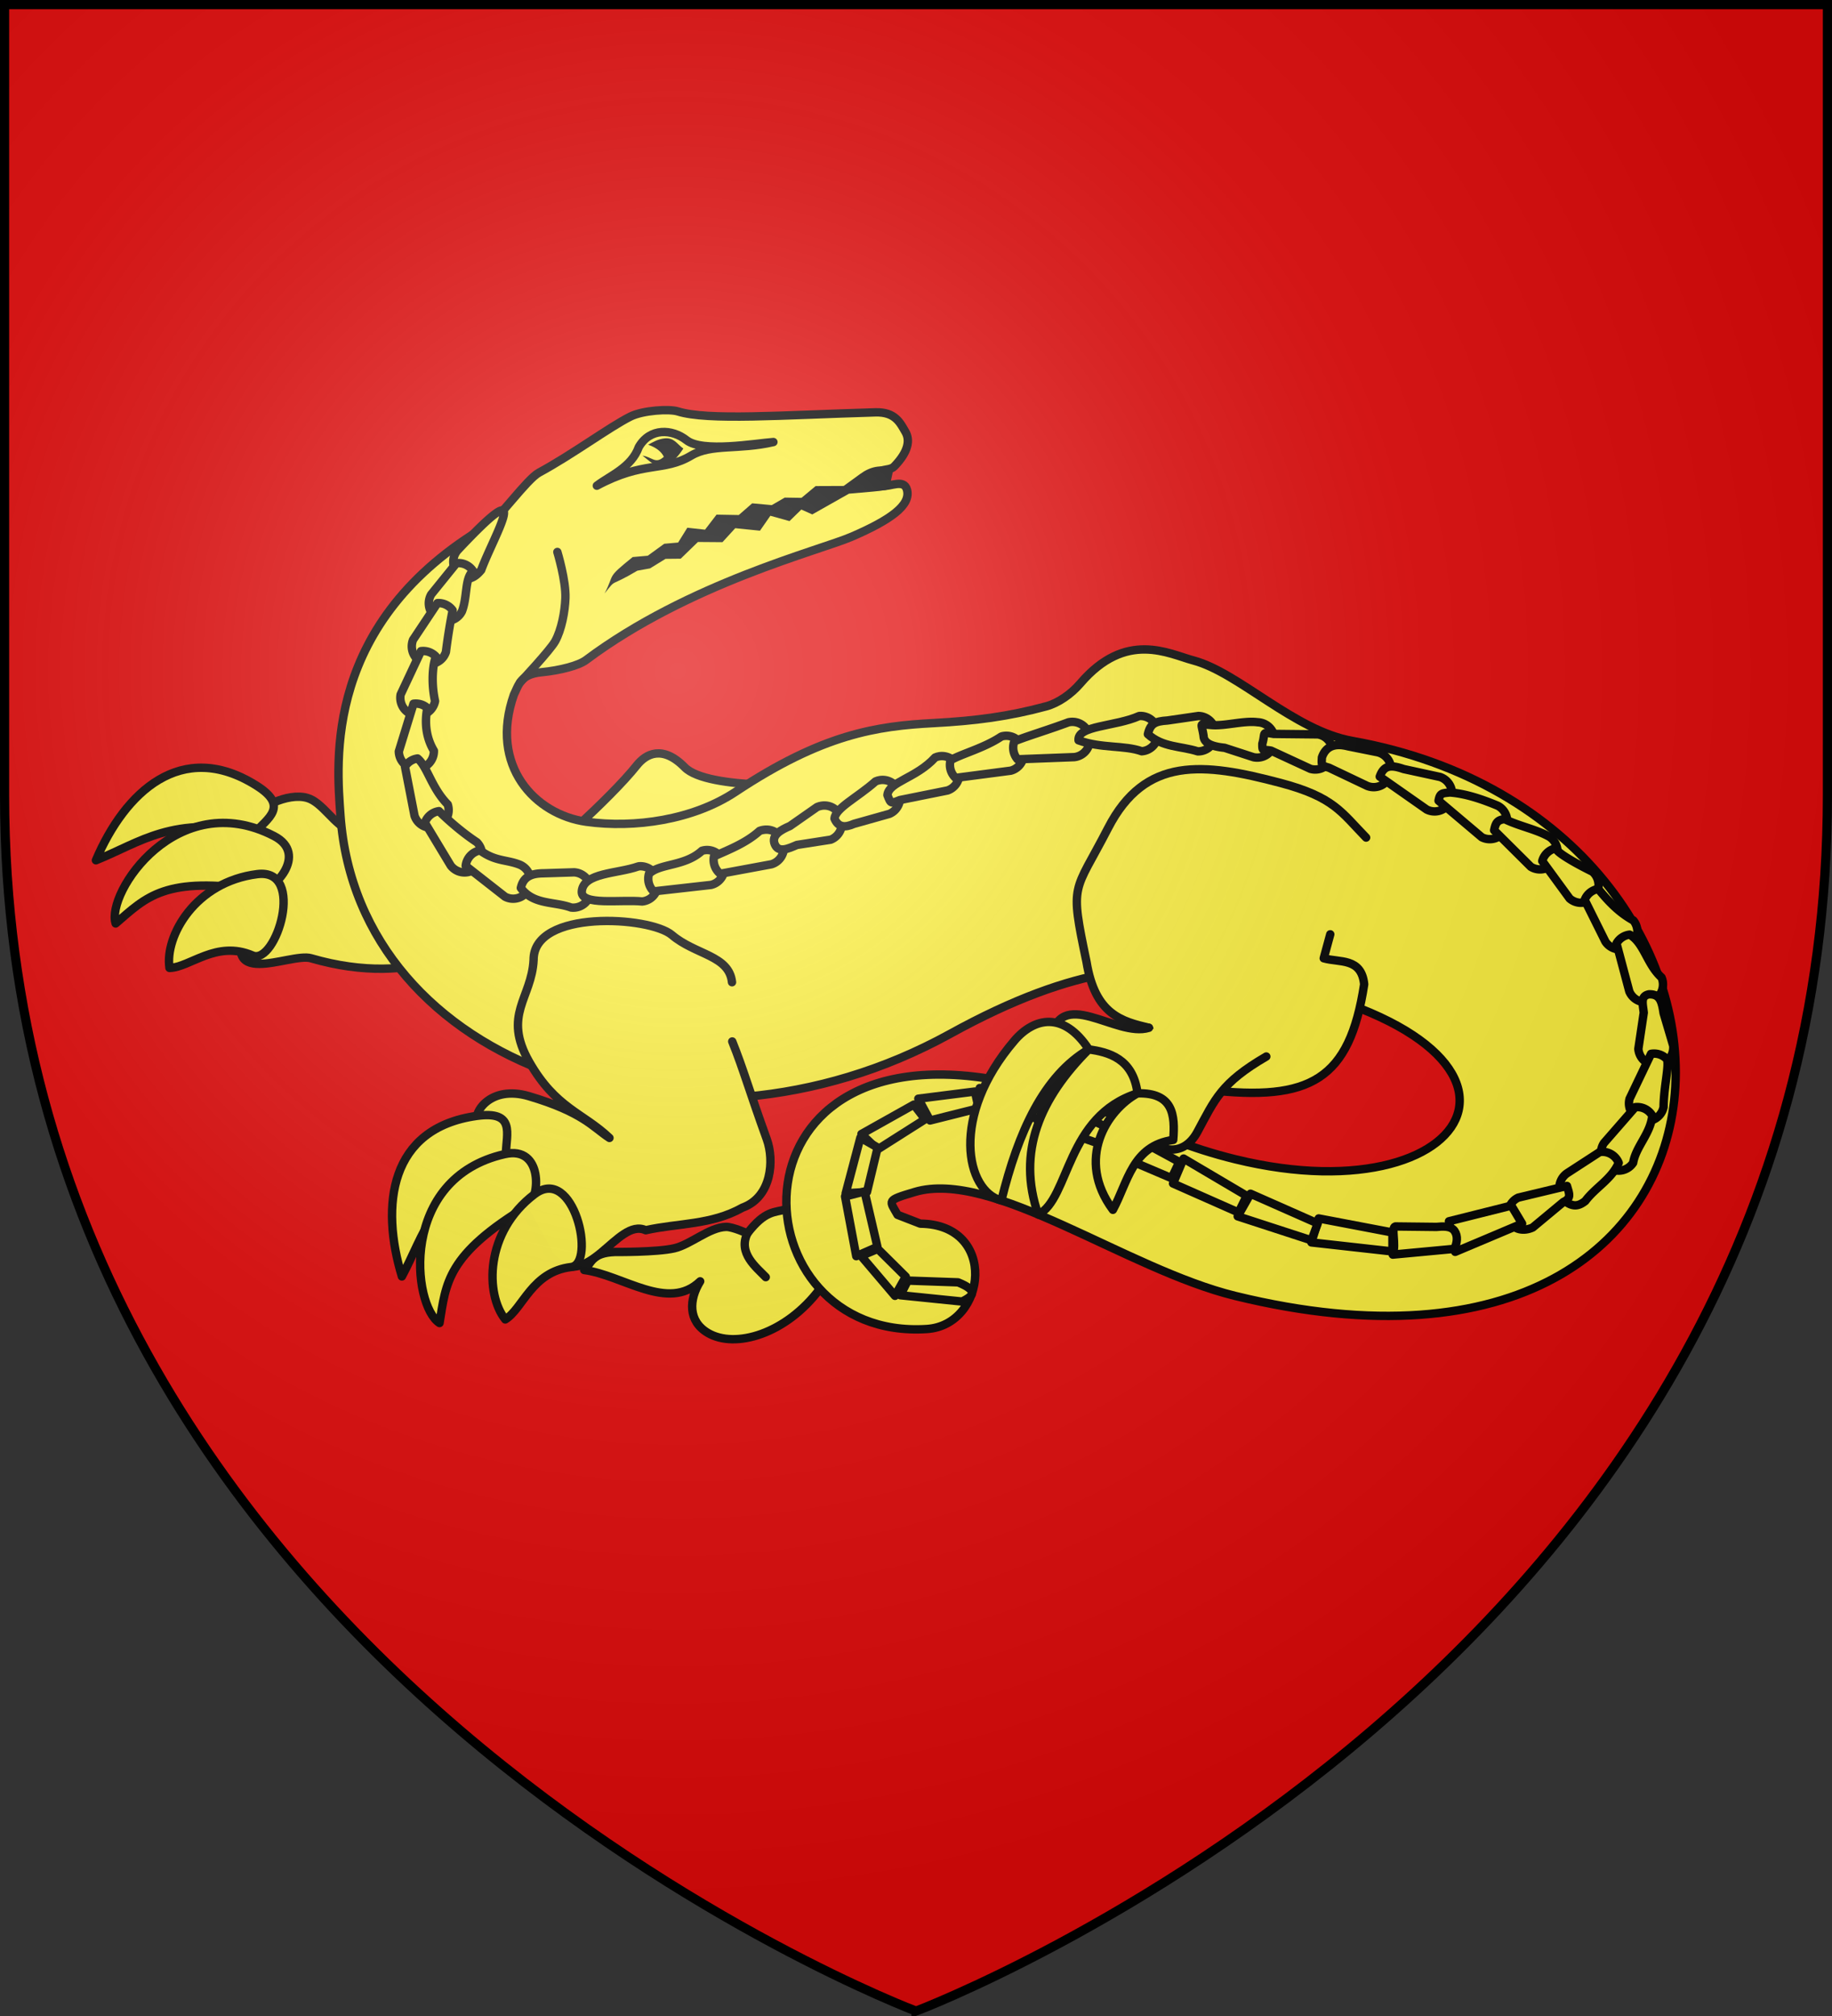 <svg xmlns="http://www.w3.org/2000/svg" width="600" height="660"><rect width="100%" height="100%" fill="#333333" stroke="none"/><radialGradient id="a" cx="221.445" cy="226.331" r="300" gradientTransform="matrix(1.353 0 0 1.349 -77.63 -85.747)" gradientUnits="userSpaceOnUse"><stop offset="0" stop-color="#fff" stop-opacity=".314"/><stop offset=".19" stop-color="#fff" stop-opacity=".251"/><stop offset=".6" stop-color="#6b6b6b" stop-opacity=".125"/><stop offset="1" stop-opacity=".125"/></radialGradient><path fill="#e20909" fill-rule="evenodd" d="M1.5 1.5V260.72C1.5 546.17 300 658.5 300 658.5s298.5-112.33 298.5-397.781V1.5z"/><g stroke-width="2.294"><path fill="#fcef3c" stroke="#000" stroke-linecap="round" stroke-linejoin="round" d="M267.795 399.193c-9.215 12.316-23.13 16.452-30.624 12-5.393-3.205-5.166-9.045-2.068-14.065-8.777 8.411-21.056-1.7-31.687-3.093 2.075-1.922 2.056-4.673 8.366-4.922 0 0 11.49.095 16.25-1.003 4.474-1.032 9.557-5.74 14.149-5.847 1.792-.041 5.812 1.777 5.812 1.777 4.866-6.362 7.489-5.674 10.714-6.6" transform="matrix(1.199 0 0 1.199 -52.574 -56.67)"/><path fill="#fcef3c" stroke="#000" stroke-linecap="round" stroke-linejoin="round" d="M247.993 384.04c-2.601 5.412 2.47 9.28 5.022 11.94M112.074 297.696c-9.621 20.722 10.945 9.531 16.753 11.222 28.972 8.437 46.974-4.188 43.904-7.614l-10.385-28.582s-16.287 3.316-22.856 1.314c-4.233-1.29-7.489-7.73-11.752-8.917-5.33-1.485-13.463 2.592-16.98 6.865-5.863 7.12 5.2 17.346 1.316 25.712m155.04-36.23s-29.922 1.71-36.221-4.688c-6.112-6.206-10.629-3.64-13.078-.57-7.687 9.635-26.153 25.505-26.153 25.505" transform="matrix(1.199 0 0 1.199 -52.574 -56.67)"/><path fill="#fcef3c" stroke="#000" stroke-linecap="round" stroke-linejoin="round" d="M295.235 381.38c21.206.191 18.205 27.723 1.746 28.768-51.499 3.273-56.865-81.983 19.612-67.914 28.994 5.333 39.471 15.39 64.72 21.57 68.337 16.725 95.223-35.309-3.15-50.633-19.296-3.006-39.688-2.961-74.873 16.43-72.068 39.717-161.465 9.223-166.438-59.624-1.057-14.638-4.8-52.967 40.26-79.31 3.036-1.774 10.612-12.537 13.974-14.358 9.185-4.973 19.198-12.42 24.941-15.294 3.458-1.73 10.642-2.147 12.973-1.42 8.209 2.565 28.17 1.01 53.96.257 5.44-.158 6.784 2.895 8.219 5.356 1.266 2.173.91 5.304-3.07 9.413-.826.852-2.308.76-3.461 1.14l.156 4.177c2.273.288 5.967-2.027 6.796 1.08 1.125 4.217-4.614 8.253-15.06 12.77-8.736 3.778-44.51 12.671-72.612 33.695-2.013 1.505-7.004 2.826-12.275 3.342-5.718.56-6.149 3.59-7.426 6.096-6.828 19.393 5.726 32.773 19.793 34.72 13.15 1.819 29.173-.486 40.755-8.176 23.808-15.806 38.598-17.942 54.071-18.767 11.319-.596 20.522-1.79 30.807-4.581 3.22-.875 6.746-3.286 9.296-6.26 12.49-14.572 24.159-8.045 30.87-6.263 12.45 3.307 27.468 19.144 43.391 21.97 124.142 22.14 121.047 189.016-31.985 151.537-29.847-7.31-66.34-34.677-87.517-28.374-7.924 2.358-6.921 2.24-4.686 6.242z" transform="matrix(1.199 0 0 1.199 -52.574 -56.67)"/><path fill="#fcef3c" stroke="#000" stroke-linecap="round" stroke-linejoin="round" d="M243.8 315.457c-.79-7.394-9.97-7.412-16.419-12.893-6.021-5.119-37.875-7.06-37.778 6.812-.545 10.518-8.526 14.967-1.204 27.807 7.25 12.711 14.618 13.858 21.926 20.788-4.459-2.874-7.18-7.021-22.027-11.405-10.551-3.114-15.53 4.627-14.006 7.451l19.907 36.326c10.362 10.147 18.153-10.78 26.032-7.168 8.811-1.988 17.851-1.358 26.415-6.163 8.018-2.895 8.74-12.9 6.662-18.655-4.858-13.453-6.385-19.11-9.446-26.726m173.145-55.67c-6.744-6.897-8.765-11.05-23.411-14.926-21.078-5.578-36.924-7.358-47.08 12.352-9.338 18.124-10.528 14.431-5.885 36.496 2.34 14.46 9.686 16.247 17.04 18.013l2.069 6.704 14.143 10.269c27.906 3.191 38.605-2.725 42.594-28.845-.75-7.337-6.696-5.866-11.044-7.104l1.781-6.545" transform="matrix(1.199 0 0 1.199 -52.574 -56.67)"/><path fill="#fcef3c" stroke="#000" stroke-linecap="round" stroke-linejoin="round" d="M389.742 335.742c-12.413 7.214-14.035 11.732-18.825 20.586-3.73 6.897-10.804 6.255-16.143-1.025l-24.01-23.708c2.335-15.762 17.877-.868 26.908-3.7" transform="matrix(1.199 0 0 1.199 -52.574 -56.67)"/><path d="M198.01 194.28c3.494-6.686.32-4.754 9.197-11.91l4.934-.433 5.394-3.917 4.555-.399 3.017-4.857 5.793.64 3.776-4.923 7.277.128 4.395-3.83 6.412.587 4.258-2.466 5.477.083 4.635-3.851 9.175-.038 5.394-3.917c3.157-2.312 6.696-3.266 10.94-1.724l-.991 4.554c-.27 1.784 1.543 2.288-5.811 2.932l-7.781.681-12.026 6.795-3.582-1.6-3.876 3.784-6.272-1.748-3.397 4.891-8.103-.821-4.189 4.577-8.036-.062-5.64 5.47-4.968.052-5.08 3.125-4.143.745c-9.538 5.684-6.591 2.24-10.733 7.451"/><path fill="#fcef3c" stroke="#000" stroke-linecap="round" stroke-linejoin="round" d="M206.876 179.884c12.868-6.912 18.102-3.655 25.762-8.21 5.518-3.28 12.928-1.5 22.466-3.71-5.011.363-19.371 2.916-23.73-.51-3.935-3.094-9.98-3.434-13.038 1.875-2.02 5.61-7.834 7.774-11.46 10.555" transform="matrix(1.199 0 0 1.199 -52.574 -56.67)"/><path d="M212.27 145.592c2.716.944 4.346 2.296 5.15 3.956-2.825 2.524-3.717.07-7.008-.374 3.052 2.116 6.798 7.675 13.39-2.33-2.022-1.38-2.967-3.638-6.109-3.33-2.154.212-3.748 1.168-5.422 2.078"/><path fill="none" stroke="#000" stroke-linecap="round" stroke-linejoin="round" d="M185.953 233.535s8.17-8.718 9.53-11.16c1.765-3.173 2.67-8.146 2.811-11.775.187-4.766-2.202-12.624-2.202-12.624" transform="matrix(1.199 0 0 1.199 -52.574 -56.67)"/><g fill="#fcef3c" stroke="#000" stroke-linecap="round" stroke-linejoin="round"><path d="M168.732 197.641a4.87 4.87 0 0 0 .695 6.804c2.052 1.688 4.201.523 5.869-1.546 3.478-9.476 15.039-28.328-6.564-5.258" transform="matrix(1.199 0 0 1.199 -52.574 -56.67)"/><path d="m168.53 201.04-6.898 8.529a4.87 4.87 0 0 0 .03 4.913 4.78 4.78 0 0 0 4.275 2.35 4.76 4.76 0 0 0 4.092-2.648c1.568-4.042.692-8.96 3.027-11.02a4.77 4.77 0 0 0-4.526-2.123" transform="matrix(1.199 0 0 1.199 -52.574 -56.67)"/><path d="m163.339 211.943-6.668 10.022a4.87 4.87 0 0 0 .755 4.854 4.76 4.76 0 0 0 4.571 1.68 4.78 4.78 0 0 0 3.656-3.232c.557-4.45 1.318-8.855 1.838-11.363a4.77 4.77 0 0 0-4.152-1.961" transform="matrix(1.199 0 0 1.199 -52.574 -56.67)"/><path d="m158.84 225.056-5.558 11.843c-.488 2.621 1.22 5.15 3.816 5.647 2.596.498 5.095-1.224 5.584-3.845-1.199-5.51-.5-10.532.265-12.144a4.76 4.76 0 0 0-4.107-1.501" transform="matrix(1.199 0 0 1.199 -52.574 -56.67)"/><path d="m156.8 239.418-4.008 13.02c.055 2.67 2.242 4.795 4.887 4.745s4.744-2.256 4.69-4.928c-2.498-4.165-2.42-8.57-1.795-11.685a4.75 4.75 0 0 0-3.775-1.152" transform="matrix(1.199 0 0 1.199 -52.574 -56.67)"/><path d="M157.907 254.362a4.76 4.76 0 0 0-3.436 2.24l2.604 13.379c.842 2.532 3.556 3.9 6.062 3.053s3.854-3.586 3.012-6.119c-4.425-4.472-5.567-10.361-8.242-12.553" transform="matrix(1.199 0 0 1.199 -52.574 -56.67)"/><path d="M163.76 268.74a4.78 4.78 0 0 0-3.851 3.159l7.05 11.703a4.76 4.76 0 0 0 4.63 1.8 4.78 4.78 0 0 0 3.711-3.318 4.87 4.87 0 0 0-1.206-4.86c-4.09-2.688-8.07-6.231-10.334-8.484" transform="matrix(1.199 0 0 1.199 -52.574 -56.67)"/><path d="M174.99 279.467c-2.1.364-3.704 2.088-3.934 4.228l10.734 8.4a4.74 4.74 0 0 0 4.962-.31 4.84 4.84 0 0 0 1.995-4.597 4.83 4.83 0 0 0-3.132-3.906c-3.547-1.344-6.52-.806-10.625-3.815" transform="matrix(1.199 0 0 1.199 -52.574 -56.67)"/><path d="M186.115 289.712c3.445 4.671 9.113 3.65 13.72 5.348a4.75 4.75 0 0 0 4.482-1.97c1.022-1.438 1.18-3.327.414-4.921s-2.336-2.639-4.088-2.72l-8.329.264c-3.354.031-5.522.939-6.199 3.999" transform="matrix(1.199 0 0 1.199 -52.574 -56.67)"/><path d="M218.433 283.792q-.173.034-.343.08c-5.473 1.949-14.894 1.652-15.32 6.766-.334 4.02 10.77 2.168 16.504 2.77 2.6-.264 4.502-2.589 4.272-5.218s-2.508-4.59-5.113-4.399" transform="matrix(1.199 0 0 1.199 -52.574 -56.67)"/><path d="M236.383 279.394a5 5 0 0 0-.784.17c-4.746 4.339-11.577 3.4-14.49 6.313a4.87 4.87 0 0 0 1.263 4.776l15.69-1.765c2.476-.58 4.066-3.016 3.618-5.544s-2.775-4.264-5.297-3.95" transform="matrix(1.199 0 0 1.199 -52.574 -56.67)"/><path d="M252.534 273.842c-.42.048-.83.152-1.222.309-3.663 3.312-8.427 5.129-12.434 6.937a4.86 4.86 0 0 0 1.702 4.754l13.976-2.587c2.402-.71 3.85-3.175 3.319-5.648s-2.862-4.116-5.341-3.765" transform="matrix(1.199 0 0 1.199 -52.574 -56.67)"/><path d="M268.245 267.268c-.42.065-.83.186-1.217.36l-7.405 5.176c-2.434 1.035-5.177 2.51-4.148 4.97s3.629 1.234 6.063.198l9.217-1.434c2.29-.887 3.539-3.382 2.891-5.774-.647-2.391-2.981-3.902-5.4-3.496" transform="matrix(1.199 0 0 1.199 -52.574 -56.67)"/><path d="M284.22 260.268c-.42.064-.83.185-1.219.359-5.058 4.488-10.98 7.261-11.2 10.166 1.056 2.458 2.896 2.476 5.327 1.413l9.695-2.727c2.206-.957 3.364-3.42 2.704-5.755s-2.933-3.814-5.308-3.456" transform="matrix(1.199 0 0 1.199 -52.574 -56.67)"/><path d="M300.485 253.747c-.42.064-.83.185-1.218.359-5.16 5.666-12.67 6.6-13.017 10.25.963 2.494.948 2.328 3.416 1.36l13.035-2.624c2.318-.81 3.648-3.266 3.076-5.678s-2.86-3.998-5.292-3.667" transform="matrix(1.199 0 0 1.199 -52.574 -56.67)"/><path d="M317.545 248.317q-.146.058-.288.126c-4.696 3.118-10.911 4.7-13.769 6.413a4.87 4.87 0 0 0 1.382 4.813l15.045-1.97c2.563-.656 4.111-3.288 3.457-5.88-.654-2.59-3.263-4.159-5.827-3.502" transform="matrix(1.199 0 0 1.199 -52.574 -56.67)"/><path d="M335.676 244.494c-5.372 2.016-11.707 3.91-14.757 5.193a4.87 4.87 0 0 0 .866 4.896l15.521-.591a4.78 4.78 0 0 0 3.921-3.036 4.87 4.87 0 0 0-.845-4.922 4.76 4.76 0 0 0-4.706-1.54" transform="matrix(1.199 0 0 1.199 -52.574 -56.67)"/><path d="M338.457 249.408c6.307 2.262 12.46 1.278 17.264 2.988 2.632-.189 4.61-2.497 4.42-5.157-.192-2.659-2.48-4.662-5.113-4.473-6.53 2.93-16.982 2.549-16.571 6.642" transform="matrix(1.199 0 0 1.199 -52.574 -56.67)"/><path d="M357.403 247.736c4.042 3.656 9.05 3.212 13.607 4.685 2.64.061 4.827-2.05 4.883-4.718.057-2.667-2.038-4.879-4.678-4.94l-8.488 1.233c-3.286.212-4.685.817-5.324 3.74" transform="matrix(1.199 0 0 1.199 -52.574 -56.67)"/><path d="M372.609 248.202c.072 2.417 3.37 2.996 5.752 3.25l7.876 2.564a4.75 4.75 0 0 0 4.738-1.688 4.86 4.86 0 0 0 .615-5.038 4.79 4.79 0 0 0-4.189-2.815c-3.59-.487-8.5.944-12.098.796-4.164-.221-3.319-1.118-2.694 2.931" transform="matrix(1.199 0 0 1.199 -52.574 -56.67)"/><path d="M388.66 250.324c-.029 2.335.125 1.455 2.393 1.903l10.75 4.97a4.74 4.74 0 0 0 4.765-1.323 4.86 4.86 0 0 0 1.049-4.878 4.8 4.8 0 0 0-3.79-3.213l-12.087-.125c-3.415-.593-2.178-.359-3.08 2.666" transform="matrix(1.199 0 0 1.199 -52.574 -56.67)"/><path d="M404.936 254.085c-.126 2.238-.166 2.176 1.963 2.814l10.398 4.948a4.74 4.74 0 0 0 4.916-.843 4.85 4.85 0 0 0 1.488-4.805 4.81 4.81 0 0 0-3.56-3.535l-8.15-1.635c-3.446-.888-6.016-.048-7.055 3.056" transform="matrix(1.199 0 0 1.199 -52.574 -56.67)"/><path d="m420.73 259.32 12.819 8.979a4.74 4.74 0 0 0 4.977-.403 4.84 4.84 0 0 0 1.896-4.663 4.82 4.82 0 0 0-3.255-3.831l-9.899-2.152c-3.48-1.19-5.404-1.105-6.538 2.07" transform="matrix(1.199 0 0 1.199 -52.574 -56.67)"/><path d="M439.863 263.65c-2.112.227-2.696.132-3.066 2.244l11.801 9.971a4.756 4.756 0 0 0 6.436-2.102c1.2-2.377.262-5.29-2.093-6.505-4.017-1.664-8.67-3.314-13.078-3.609" transform="matrix(1.199 0 0 1.199 -52.574 -56.67)"/><path d="M454.837 270.915c-2.024.26-2.452 1.043-2.862 3.062l10.018 9.953a4.75 4.75 0 0 0 6.583-1.56c1.388-2.269.692-5.247-1.556-6.653-3.643-2.046-8.148-2.838-12.184-4.802" transform="matrix(1.199 0 0 1.199 -52.574 -56.67)"/><path d="M468.896 278.884a4.79 4.79 0 0 0-3.776 3.484l7.473 10.224c2.002 1.748 5.024 1.53 6.751-.49s1.505-5.072-.496-6.82c-4.662-2.29-10.086-5.39-9.952-6.398" transform="matrix(1.199 0 0 1.199 -52.574 -56.67)"/><path d="M480.409 289.99a4.78 4.78 0 0 0-3.7 2.991l5.656 11.375a4.77 4.77 0 0 0 4.455 2.122 4.77 4.77 0 0 0 3.94-2.974 4.87 4.87 0 0 0-.756-4.915c-4.43-2.42-7.444-6.017-9.595-8.599" transform="matrix(1.199 0 0 1.199 -52.574 -56.67)"/><path d="M488.994 302.463a4.77 4.77 0 0 0-3.59 2.398l3.497 13.106c1.043 2.46 3.86 3.602 6.293 2.553s3.56-3.893 2.517-6.353c-4.022-3.622-4.76-9.453-8.717-11.704" transform="matrix(1.199 0 0 1.199 -52.574 -56.67)"/><path d="M494.266 318.76c-2.408.495-1.676 2.55-1.418 5.02l-1.476 9.87a4.84 4.84 0 0 0 2.75 3.996 4.74 4.74 0 0 0 4.795-.445 4.84 4.84 0 0 0 1.97-4.434l-2.617-8.859c-.486-3.207-1.003-5.242-4.004-5.149" transform="matrix(1.199 0 0 1.199 -52.574 -56.67)"/><path d="m494.838 335.012-5.87 12.274a4.87 4.87 0 0 0 1.296 4.726 4.75 4.75 0 0 0 4.719 1.15 4.8 4.8 0 0 0 3.275-3.61c.057-5.634 1.624-11.424.904-13.07a4.76 4.76 0 0 0-4.324-1.47" transform="matrix(1.199 0 0 1.199 -52.574 -56.67)"/><path d="m490.516 349.573-8.536 9.782c-1.475 2.22-.888 5.23 1.312 6.725a4.763 4.763 0 0 0 6.655-1.315c.734-4.438 4.76-7.967 5.222-12.889a4.77 4.77 0 0 0-4.653-2.303" transform="matrix(1.199 0 0 1.199 -52.574 -56.67)"/><path d="m480.798 361.831-8.888 5.775a4.84 4.84 0 0 0-2.1 4.436 4.84 4.84 0 0 0 2.847 4c1.6.708 2.835.232 4.216-.844 2.841-3.78 7.147-5.907 9.127-10.413-.84-2.09-3-3.316-5.202-2.954" transform="matrix(1.199 0 0 1.199 -52.574 -56.67)"/><path d="M458.555 374.276c-2.399 1.116-3.445 3.987-2.336 6.413 1.109 2.425 3.897 2.852 6.297 1.736l8.379-6.962c2.166-1.015 1.688-2.074.982-4.38z" transform="matrix(1.199 0 0 1.199 -52.574 -56.67)"/><path d="m439.633 380.73 1.707 8.35 18.277-7.711-2.936-4.913z" transform="matrix(1.199 0 0 1.199 -52.574 -56.67)"/><path d="m424.287 389.832 16.829-1.575c.741-1.569 1.034-3.46.046-4.887s-3.236-1.267-4.95-1.103l-11.198-.126c-1.316.317.3 4.686-.727 7.69M402.063 386.5l22.143 2.471-.005-5.183-20.146-3.835z" transform="matrix(1.199 0 0 1.199 -52.574 -56.67)"/><path d="m385.427 373.205-3.498 6.172 20.143 6.555 1.716-4.615zM367.148 363.601l-2.88 6.811 17.886 7.914 2.24-4.54zM348.835 355.21l-2.674 6.205 17.704 7.544 2.11-4.433zM329.348 347.176l-1.95 6.568 18.016 6.264 1.586-4.586z" transform="matrix(1.199 0 0 1.199 -52.574 -56.67)"/><path d="m311.467 344.345-.526 6.443 16.992 1.89 1.015-4.936z" transform="matrix(1.199 0 0 1.199 -52.574 -56.67)"/><path d="m294.69 347.258 3.2 5.948 13.264-3.328-.988-4.577zM279.154 356.895l4.4 4.223 12.994-8.243-3.081-3.999z" transform="matrix(1.199 0 0 1.199 -52.574 -56.67)"/><path d="m278.866 357.895-4.015 15.197 5.815-.367 2.915-12.137z" transform="matrix(1.199 0 0 1.199 -52.574 -56.67)"/><path d="m274.679 373.954 3.06 16.302 5.782-2.542-3.517-15.116zM283.612 388.267l-4.552 1.922 9.261 10.895 2.94-5.228zM289.779 400.924l16.886 1.722c2.653-1.37 4.894-2.79-1.108-5.242l-13.743-.48z" transform="matrix(1.199 0 0 1.199 -52.574 -56.67)"/></g><g fill="#fcef3c" stroke="#000" stroke-linecap="round" stroke-linejoin="round" stroke-width="1.427"><path d="M-76.112 121.919c.054-3.315 1.687-7.308-4.977-6.377-14.85 2.075-16.371 15.226-12.714 27.258 3.83-7.133 5.104-14.43 17.69-20.881" transform="matrix(1.926 0 0 1.928 312.29 142.565)"/><path d="M-76.327 122.03c6.605-1.495 5.986 7.515 3.936 8.752-13.834 8.348-13.886 13.098-15.012 19.928-4.618-2.908-6.974-24.596 11.076-28.68" transform="matrix(1.926 0 0 1.928 312.29 142.565)"/><path d="M-76.224 150.1c3.002-1.817 4.496-8.1 11.19-8.896 4.28-.51.489-17.446-6.218-12.368-8.504 6.439-8.376 17.02-4.972 21.264" opacity=".99" transform="matrix(1.926 0 0 1.928 312.29 142.565)"/><path d="M-118.86 67.51c2.172-2.505 5.99-4.514.286-8.085-12.71-7.956-22.328 1.141-27.26 12.71 7.518-3.004 13.185-7.773 26.973-4.625" transform="matrix(1.926 0 0 1.928 312.29 142.565)"/><path d="M-115.555 68.013c6.02 3.1-.246 9.605-2.611 9.235-15.964-2.497-19.057 1.108-24.31 5.616-1.668-5.197 10.469-23.325 26.92-14.85" transform="matrix(1.926 0 0 1.928 312.29 142.565)"/><path d="M-133.323 90.411c3.508-.072 7.944-4.767 14.139-2.11 3.962 1.7 9.147-14.863.8-13.819-10.585 1.325-15.765 10.552-14.94 15.93M31.29 111.707c-5.256 2.851-10.55 11.21-4.19 19.779 2.552-4.683 3.288-10.89 10.258-11.867.356-4.287-.035-8.056-6.069-7.912M23 104.236c3.29.49 7.544 1.482 8.29 7.471-12.212 3.874-11.532 17.864-16.88 20.586-3.717-10.638.336-19.802 8.59-28.057m0 0c-4.307-6.554-9.321-5.36-12.63-1.499-11.015 12.85-8.271 25.565-2.233 27.17 2.876-11.685 7.207-21.18 14.863-25.671" transform="matrix(1.926 0 0 1.928 312.29 142.565)"/></g></g><path fill="url(#a)" fill-rule="evenodd" d="M300 658.5s298.5-112.32 298.5-397.772V1.5H1.5v259.228C1.5 546.18 300 658.5 300 658.5"/><path fill="none" stroke="#000" stroke-width="3" d="M300 658.397S1.5 545.98 1.5 260.277V1.5h597v258.778c0 285.7-298.5 398.12-298.5 398.12z"/></svg>